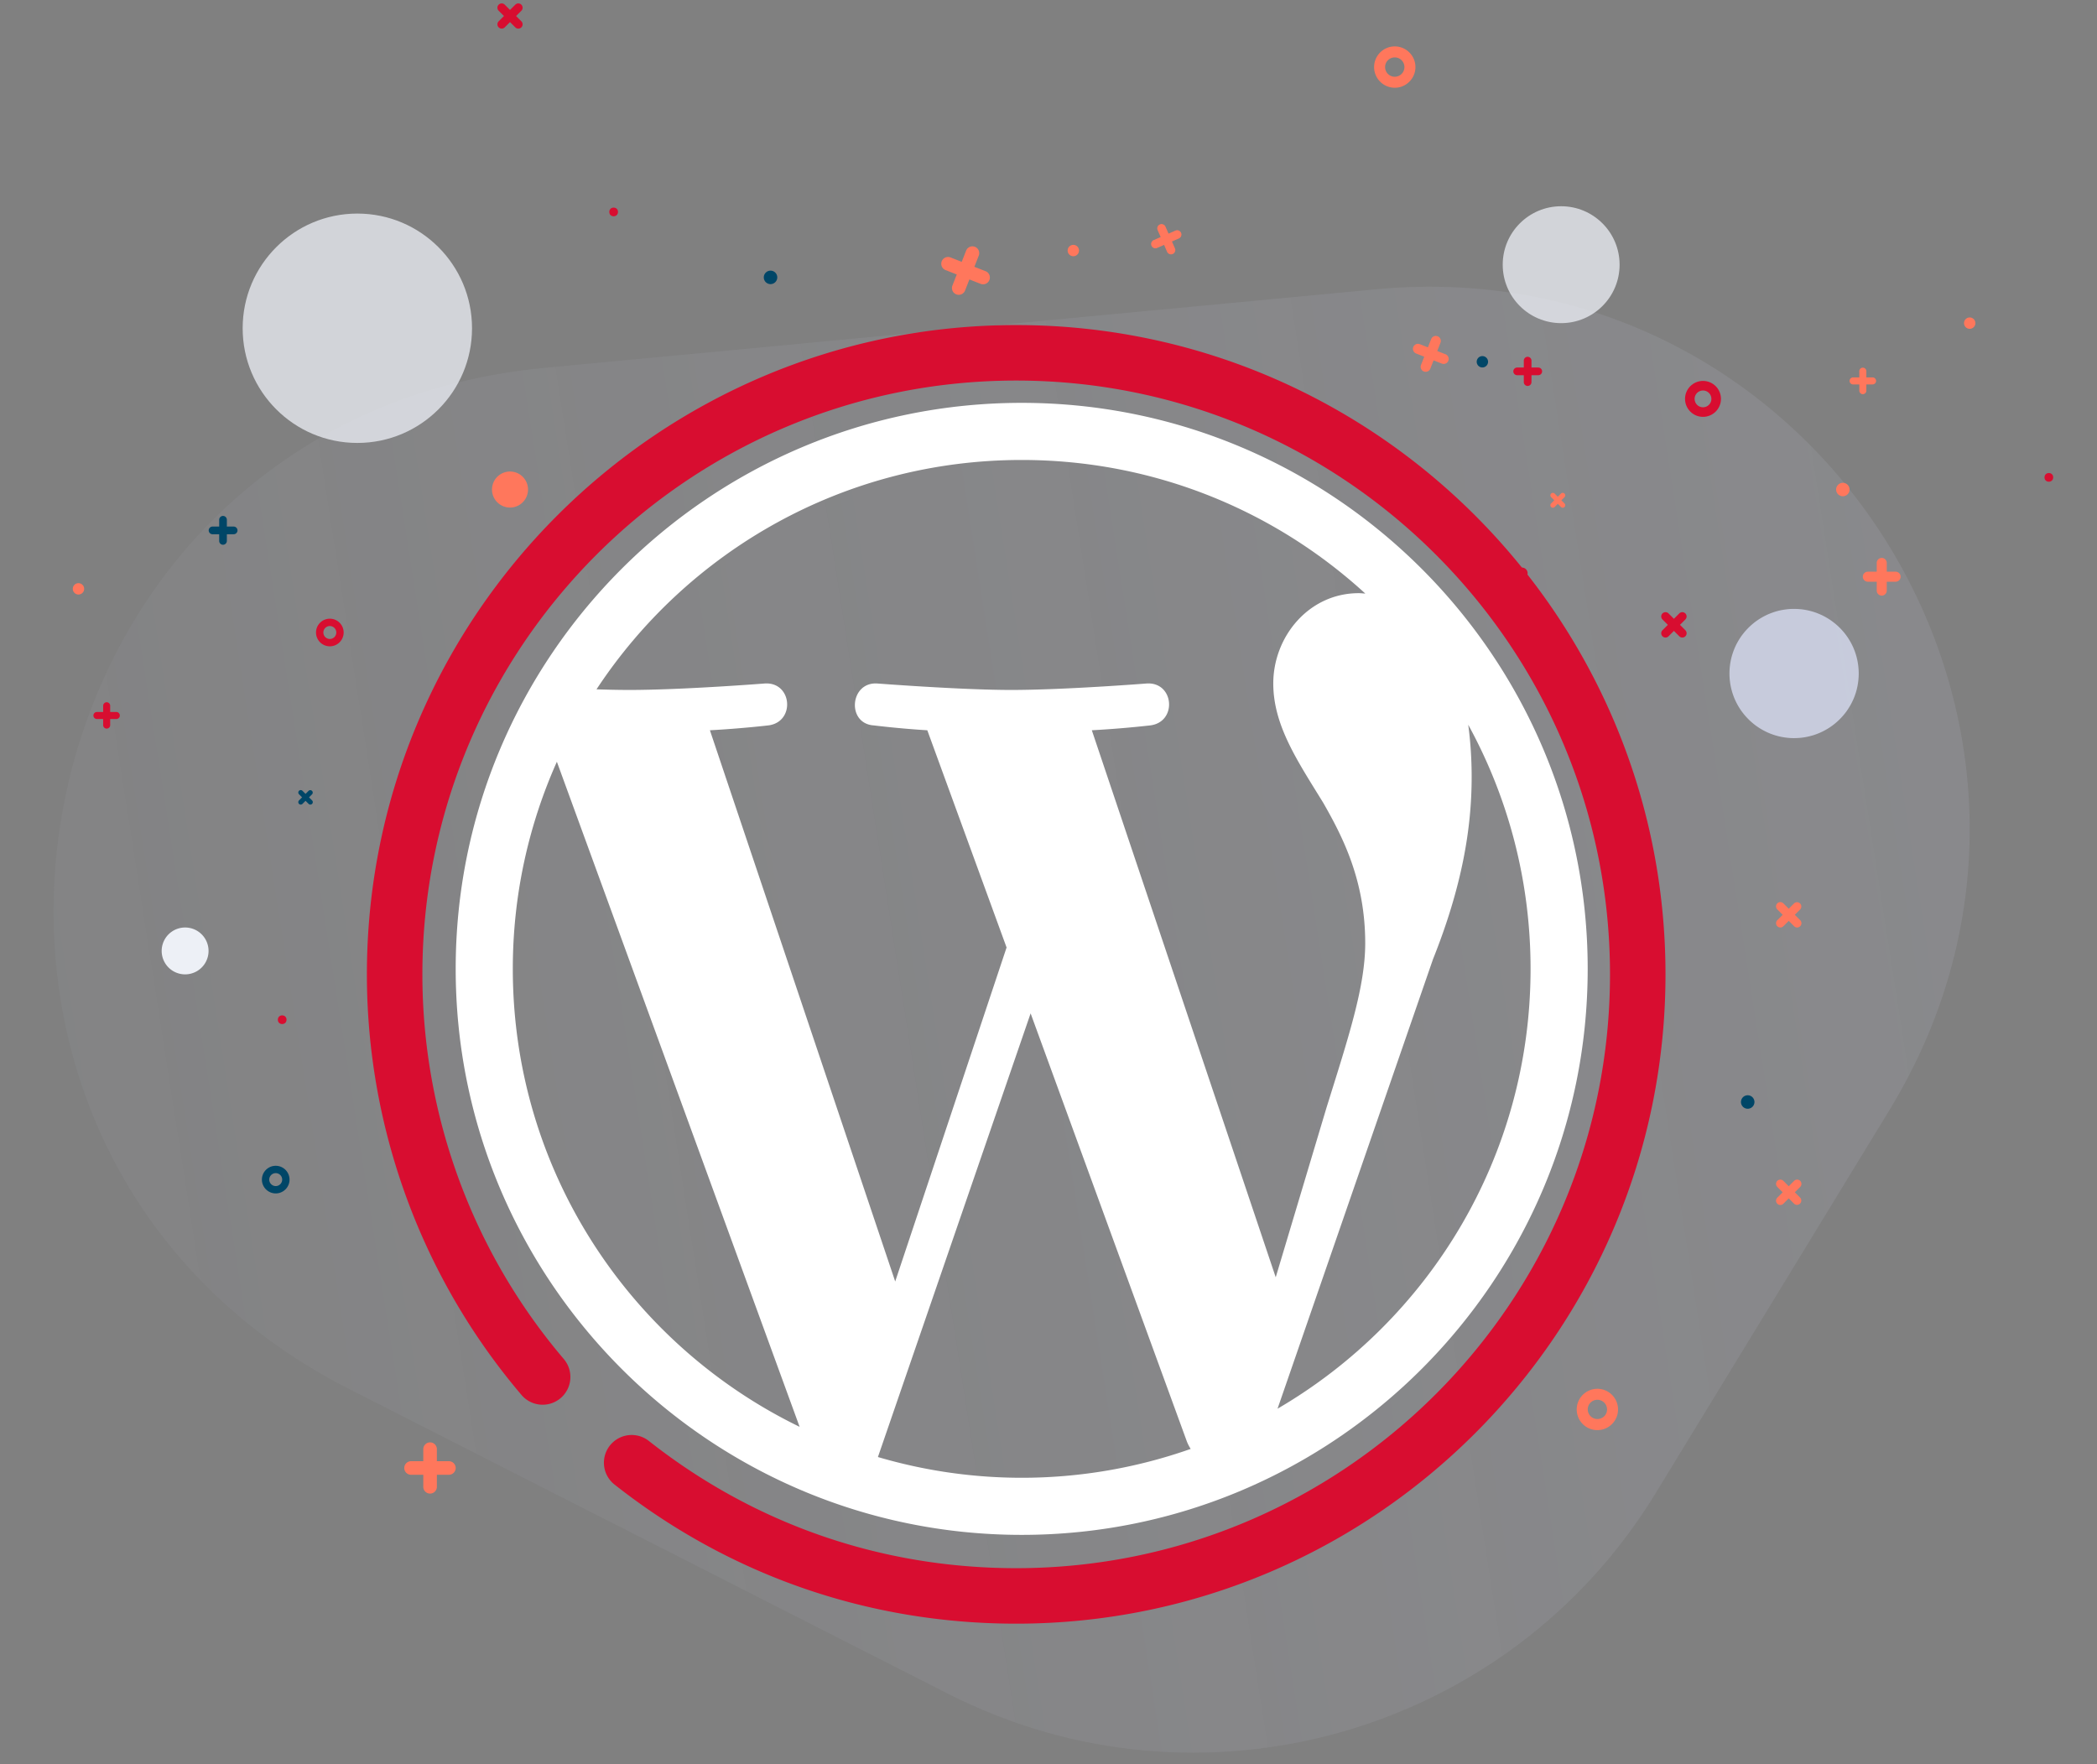 <svg xmlns="http://www.w3.org/2000/svg" width="630" height="530"><rect width="100%" height="100%" fill="#808080" stroke="none"/><linearGradient id="a" gradientUnits="userSpaceOnUse" x1="-12.208" y1="263.97" x2="646.566" y2="263.97" gradientTransform="rotate(171.136 294.835 288.855)"><stop offset="0" stop-color="#dde0fd"/><stop offset="1" stop-color="#dde0fd" stop-opacity=".3"/></linearGradient><path opacity=".1" fill="url(#a)" d="M497.407 448.608l70.194-115.025c69.772-114.331-20.804-259.275-154.148-246.678l-249.871 23.604c-162.173 15.32-203.65 233.049-58.467 306.917l179.676 91.424c75.728 38.53 168.354 12.286 212.616-60.242z"/><path opacity=".75" fill="#EDF0F6" d="M107.357 64.164c-19.029 0-34.454 15.425-34.454 34.454s15.425 34.454 34.454 34.454c19.028 0 34.454-15.425 34.454-34.454s-15.425-34.454-34.454-34.454m361.661-2.201c-9.697 0-17.558 7.861-17.558 17.558s7.86 17.558 17.558 17.558c9.695 0 17.556-7.861 17.556-17.558s-7.861-17.558-17.556-17.558"/><path fill="#FF775C" d="M153.224 141.661a5.41 5.41 0 100 10.821 5.41 5.41 0 100-10.821"/><path fill="#EDF0F6" d="M55.614 278.646a7.041 7.041 0 100 14.082 7.041 7.041 0 000-14.082"/><path fill="#FF775C" d="M419.026 26.361a6.215 6.215 0 01-6.208-6.208c0-3.424 2.784-6.21 6.208-6.21s6.211 2.786 6.211 6.21c0 3.422-2.787 6.208-6.211 6.208zm0-9.116a2.908 2.908 0 00-2.904 2.908 2.909 2.909 0 002.904 2.906 2.91 2.91 0 002.907-2.906 2.91 2.91 0 00-2.907-2.908z"/><path fill="#d80d30" d="M99.091 194.172a4.155 4.155 0 01-4.15-4.15 4.155 4.155 0 014.15-4.151 4.156 4.156 0 014.151 4.151 4.155 4.155 0 01-4.151 4.15zm0-6.094c-1.071 0-1.943.873-1.943 1.944s.872 1.943 1.943 1.943c1.071 0 1.943-.872 1.943-1.943s-.871-1.944-1.943-1.944z"/><path fill="#004667" d="M82.834 358.536c-2.288 0-4.15-1.859-4.15-4.148s1.862-4.151 4.15-4.151c2.29 0 4.15 1.862 4.15 4.151s-1.86 4.148-4.15 4.148zm0-6.092a1.944 1.944 0 00-1.942 1.943c0 1.07.871 1.942 1.942 1.942a1.945 1.945 0 001.943-1.942c0-1.072-.87-1.943-1.943-1.943z"/><path fill="#d80d30" d="M511.63 125.235c-2.976 0-5.397-2.422-5.397-5.399s2.422-5.399 5.397-5.399c2.979 0 5.399 2.422 5.399 5.399s-2.421 5.399-5.399 5.399zm0-7.926c-1.393 0-2.526 1.134-2.526 2.527s1.134 2.527 2.526 2.527c1.395 0 2.527-1.134 2.527-2.527s-1.133-2.527-2.527-2.527z"/><path fill="#FF775C" d="M569.502 171.752h-2.666v-2.667a1.507 1.507 0 00-3.013 0v2.667h-2.668c-.831 0-1.508.674-1.508 1.505 0 .832.677 1.506 1.508 1.506h2.668v2.668a1.505 1.505 0 003.013 0v-2.668h2.666c.832 0 1.508-.674 1.508-1.506 0-.831-.676-1.505-1.508-1.505zm-434.64 267.234h-3.612v-3.612a2.04 2.04 0 00-4.081 0v3.612h-3.612a2.04 2.04 0 100 4.078h3.612v3.615a2.04 2.04 0 002.04 2.038 2.04 2.04 0 002.041-2.038v-3.615h3.612c1.126 0 2.041-.913 2.041-2.039s-.915-2.039-2.041-2.039z"/><path fill="#d80d30" d="M462.141 110.417h-2.042v-2.04a1.153 1.153 0 10-2.305 0v2.04h-2.041a1.154 1.154 0 000 2.306h2.041v2.041a1.153 1.153 0 102.305 0v-2.041h2.042a1.152 1.152 0 100-2.306z"/><path fill="#004667" d="M70.197 158.195h-2.042v-2.041a1.152 1.152 0 10-2.305 0v2.041h-2.042a1.154 1.154 0 000 2.306h2.042v2.041a1.153 1.153 0 002.305 0v-2.041h2.042a1.153 1.153 0 100-2.306z"/><path fill="#FF775C" d="M562.575 113.382h-1.87v-1.871a1.056 1.056 0 00-2.113 0v1.871h-1.869a1.056 1.056 0 100 2.112h1.869v1.87a1.056 1.056 0 002.113 0v-1.87h1.87a1.056 1.056 0 100-2.112z"/><path fill="#d80d30" d="M34.975 213.9h-1.87v-1.869a1.056 1.056 0 00-2.112 0v1.869h-1.871a1.056 1.056 0 000 2.113h1.871v1.87a1.057 1.057 0 002.112 0v-1.87h1.87a1.057 1.057 0 000-2.113z"/><path fill="#FF775C" d="M468.954 148.287l-.946.945-.944-.945a.753.753 0 00-1.066 0 .752.752 0 000 1.067l.944.944-.944.946a.75.75 0 000 1.066.753.753 0 001.066 0l.944-.944.946.944a.753.753 0 101.066-1.066l-.945-.946.945-.944a.756.756 0 000-1.067.75.75 0 00-1.066 0z"/><path fill="#d80d30" d="M154.836 1.377l-1.613 1.613-1.612-1.613a1.289 1.289 0 00-1.822 1.822l1.613 1.613-1.613 1.613a1.289 1.289 0 001.822 1.822l1.612-1.614 1.613 1.614a1.289 1.289 0 001.822-1.822l-1.613-1.613 1.613-1.613a1.289 1.289 0 00-1.822-1.822z"/><path fill="#FF775C" d="M539.003 271.396l-1.613 1.612-1.612-1.612a1.287 1.287 0 00-1.821 0 1.291 1.291 0 000 1.824l1.612 1.612-1.612 1.612a1.29 1.29 0 000 1.823c.503.5 1.318.5 1.821 0l1.612-1.614 1.613 1.614a1.288 1.288 0 101.822-1.823l-1.613-1.612 1.613-1.612a1.29 1.29 0 00-1.822-1.824z"/><path fill="#004667" d="M92.717 237.582l-.922.921-.921-.921a.736.736 0 10-1.042 1.041l.923.923-.923.921a.738.738 0 000 1.042.738.738 0 001.042 0l.921-.922.922.922a.738.738 0 001.042 0 .738.738 0 000-1.042l-.923-.921.923-.923a.737.737 0 00-1.042-1.041z"/><path fill="#FF775C" d="M539.003 354.765l-1.613 1.614-1.612-1.614a1.287 1.287 0 10-1.821 1.821l1.612 1.612-1.612 1.616a1.286 1.286 0 101.821 1.82l1.612-1.614 1.613 1.614a1.289 1.289 0 001.822-1.82l-1.613-1.616 1.613-1.612a1.286 1.286 0 000-1.821 1.287 1.287 0 00-1.822 0z"/><path fill="#d80d30" d="M504.506 184.288l-1.614 1.612-1.613-1.612a1.287 1.287 0 10-1.821 1.821l1.612 1.613-1.612 1.612a1.288 1.288 0 101.821 1.823l1.613-1.614 1.614 1.614a1.288 1.288 0 101.82-1.823l-1.612-1.612 1.612-1.613a1.287 1.287 0 00-1.82-1.821z"/><circle fill="#d80d30" cx="457.234" cy="172.219" r="1.712"/><circle fill="#d80d30" cx="615.534" cy="143.417" r="1.305"/><circle fill="#d80d30" cx="184.357" cy="63.675" r="1.305"/><circle fill="#004667" cx="445.351" cy="108.688" r="1.712"/><circle fill="#FF775C" cx="23.577" cy="176.907" r="1.712"/><circle fill="#FF775C" cx="591.755" cy="97.079" r="1.712"/><path fill="#FF775C" d="M485.678 425.712a6.217 6.217 0 01-8.049 3.509 6.216 6.216 0 01-3.512-8.046 6.22 6.22 0 018.05-3.514 6.218 6.218 0 013.511 8.051zm-8.486-3.333a2.907 2.907 0 005.411 2.126 2.911 2.911 0 00-1.643-3.769 2.91 2.91 0 00-3.768 1.643zm-47.231-320.504l-.977 2.483-2.481-.976a1.507 1.507 0 00-1.101 2.804l2.483.976-.975 2.482a1.506 1.506 0 002.805 1.1l.975-2.483 2.482.975a1.506 1.506 0 101.1-2.804l-2.483-.975.975-2.483a1.504 1.504 0 10-2.803-1.099zM290.25 75.302l-1.319 3.362-3.363-1.32a2.04 2.04 0 10-1.491 3.798l3.363 1.321-1.321 3.362a2.041 2.041 0 003.799 1.491l1.32-3.364 3.364 1.321a2.04 2.04 0 001.491-3.798l-3.364-1.321 1.32-3.362a2.04 2.04 0 10-3.799-1.49zm57.534-6.176l.914 2.091-2.092.912a1.29 1.29 0 00-.667 1.696 1.29 1.29 0 001.697.666l2.09-.913.912 2.09a1.289 1.289 0 002.363-1.029l-.913-2.09 2.091-.913a1.288 1.288 0 00-1.03-2.361l-2.091.912-.912-2.091a1.29 1.29 0 00-1.696-.666 1.29 1.29 0 00-.666 1.696z"/><circle fill="#d80d30" cx="84.778" cy="306.349" r="1.305"/><circle fill="#FF775C" cx="322.46" cy="75.271" r="1.712"/><circle fill="#FF775C" cx="553.643" cy="147.071" r="2.024"/><path fill="#004667" d="M527.089 331.077a2.024 2.024 0 11-4.05-.002 2.024 2.024 0 014.05.002M233.514 83.333a2.024 2.024 0 11-4.048 0 2.024 2.024 0 014.048 0"/><path opacity=".75" fill="#DCE1F6" d="M558.379 201.217c-.008-.118-.019-.234-.028-.352a17.608 17.608 0 00-.237-1.902c-.021-.121-.041-.242-.063-.362-.058-.292-.123-.58-.193-.867-.012-.054-.021-.109-.037-.162l-.01-.042c-.044-.179-.096-.354-.147-.53-.038-.134-.072-.269-.114-.401-.056-.18-.117-.357-.179-.536-.043-.125-.083-.251-.127-.375-.069-.191-.149-.382-.225-.572-.042-.105-.08-.213-.124-.318a23.47 23.47 0 00-.302-.667c-.031-.064-.058-.132-.091-.197l-.002-.003a17.32 17.32 0 00-.552-1.055c-.053-.095-.107-.187-.162-.281a18.622 18.622 0 00-.513-.834c-.031-.046-.058-.092-.09-.138-.013-.021-.024-.042-.038-.062a22.099 22.099 0 00-.592-.839c-.013-.018-.027-.033-.041-.051a17.799 17.799 0 00-.599-.753l-.049-.057a19.6 19.6 0 00-1.268-1.371 1.059 1.059 0 00-.051-.046 19.51 19.51 0 00-1.281-1.147c-.013-.01-.025-.02-.039-.029l-.092-.073c-.381-.305-.77-.595-1.171-.871l-.053-.04a18.717 18.717 0 00-1.191-.744l-.129-.075-.113-.064a19.641 19.641 0 00-1.152-.6l-.053-.024c-.047-.022-.097-.042-.143-.063-.333-.154-.67-.297-1.014-.433l-.161-.065c-.037-.013-.07-.028-.106-.041-.38-.145-.768-.278-1.161-.398l-.052-.015c-.055-.017-.11-.031-.165-.047-.321-.094-.646-.18-.975-.257l-.18-.042-.152-.036a20.29 20.29 0 00-1.083-.207l-.083-.015-.019-.003c-.389-.06-.782-.104-1.179-.142l-.122-.009-.222-.017a18.163 18.163 0 00-.878-.045l-.219-.006c-.121-.002-.241-.009-.364-.009-.319 0-.638.008-.954.024h-.019c-.398.02-.793.054-1.185.098-.037.005-.076.011-.116.015l-.213.026a19.87 19.87 0 00-1.104.174l-.123.021c-.395.076-.786.162-1.172.262l-.025.007c-.033.008-.063.018-.097.027a18.88 18.88 0 00-1.221.372c-.05.017-.1.033-.149.051a19.518 19.518 0 00-1.169.445h-.003c-.398.169-.789.355-1.174.549-.047.023-.095.049-.142.073-.042.02-.081.041-.12.062-.394.205-.778.421-1.155.652l-.043.027c-.033.02-.065.042-.099.062-.383.24-.757.493-1.122.758-.031.024-.065.046-.099.07-.012.01-.025.017-.038.026a20 20 0 00-1.172.945c-.035.031-.072.062-.108.095-.022.019-.044.037-.063.056-.404.358-.793.734-1.164 1.125l-.092.095c-.034.037-.07.072-.103.109-.132.142-.259.286-.387.432-.087.1-.177.2-.262.302-.13.156-.256.315-.381.475a38.56 38.56 0 01-.227.288 19.36 19.36 0 00-.626.877c-.039.058-.074.119-.114.178-.159.243-.315.49-.463.741-.028.043-.05.086-.075.129l-.076.133a18.273 18.273 0 00-1.179 2.441l-.063.16c-.023.06-.048.12-.07.18-.048.129-.097.259-.142.39-.056.158-.11.318-.162.479-.043.131-.084.264-.125.396-.05.164-.095.329-.14.494a14.37 14.37 0 00-.22.908c-.031.134-.062.268-.088.403-.034.175-.065.352-.095.529-.023.132-.046.263-.065.396a21.7 21.7 0 00-.07.564c-.016.125-.033.249-.045.375-.021.21-.035.424-.048.636-.007.105-.018.209-.022.316-.016.319-.026.64-.026.964s.011.646.026.965c.005.105.016.209.022.314.013.213.026.427.048.639.012.125.029.249.043.373.023.188.046.378.072.565.02.132.042.263.065.395.029.178.061.354.095.529.026.134.057.268.087.401.037.171.074.341.117.509.032.134.068.267.104.4.045.166.091.331.14.495a30.007 30.007 0 00.287.878c.046.129.094.258.141.386.023.062.048.121.071.182.021.053.043.107.063.161a19.008 19.008 0 00.564 1.284c.189.394.398.778.614 1.157.027.043.052.088.077.133.025.043.049.087.075.13.147.25.303.496.462.739.039.06.075.121.115.179.201.299.408.59.626.876l.04.052c.062.081.127.159.188.239.125.159.25.317.38.471.085.103.175.203.263.304.127.145.254.29.386.431.032.037.068.072.103.11.03.032.062.063.092.096.371.39.76.766 1.164 1.124.02.02.042.038.063.057.035.032.072.062.107.093a19.054 19.054 0 001.211.972c.032.024.066.046.099.069.363.266.738.519 1.122.759.032.02.064.042.099.062l.043.029c.377.23.762.445 1.154.65.04.021.079.042.121.062a18.97 18.97 0 001.316.622l.003.002.016.006c.379.159.765.303 1.153.438l.149.05.158.053c.351.116.704.222 1.062.318l.098.028a19.7 19.7 0 001.32.292c.067.013.135.024.205.036.298.052.599.099.904.138l.208.026.116.014c.392.044.786.079 1.186.099h.018c.316.015.635.024.954.024.123 0 .243-.007.364-.01l.219-.005c.296-.009.588-.025.88-.046.072-.004.146-.01.22-.016l.121-.009a20.766 20.766 0 001.199-.145c.028-.004.056-.01.083-.015a18.354 18.354 0 001.235-.243c.061-.012.119-.027.179-.041.328-.079.656-.164.978-.259.054-.016.109-.03.163-.047l.052-.014a19.81 19.81 0 001.161-.398c.036-.013.069-.028.106-.042l.161-.065c.344-.135.682-.278 1.014-.432l.143-.065.053-.024a19.536 19.536 0 001.265-.665l.129-.074c.399-.23.79-.47 1.169-.728l.022-.016.053-.039c.402-.276.791-.567 1.172-.872.031-.025.062-.048.091-.073l.044-.033a19.79 19.79 0 001.052-.928c.076-.071.15-.143.224-.214l.051-.047c.42-.413.821-.844 1.201-1.293.023-.026.046-.051.067-.078l.018-.021.041-.048c.219-.261.431-.526.634-.798l.005-.006c.199-.27.394-.545.582-.827.015-.02.026-.041.039-.062.032-.046.06-.093.09-.139a19.175 19.175 0 00.675-1.115c.193-.345.38-.695.552-1.053l.002-.003c.035-.072.066-.146.1-.218.1-.214.199-.429.292-.646.045-.11.086-.221.13-.331.074-.186.152-.371.22-.56.045-.126.086-.255.13-.384.06-.175.122-.349.176-.526.042-.133.076-.27.116-.404.05-.175.102-.35.146-.526l.01-.043c.016-.054.025-.109.037-.163.07-.287.136-.575.193-.866l.063-.363a16.418 16.418 0 00.166-1.131c.03-.255.053-.512.071-.769.01-.118.021-.235.028-.353.021-.374.035-.75.035-1.129a21.003 21.003 0 00-.036-1.118z"/><path fill="#d80d30" d="M184.531 445.93c34.7 27.39 76.459 41.866 120.764 41.866 107.562 0 195.068-87.507 195.068-195.068S412.856 97.659 305.295 97.659c-107.562 0-195.07 87.508-195.07 195.069 0 46.282 16.496 91.158 46.451 126.36 2.986 3.503 8.247 3.928 11.751.943 3.506-2.982 3.93-8.244.946-11.752-27.391-32.187-42.476-73.222-42.476-115.552 0-98.367 80.028-178.395 178.397-178.395 98.367 0 178.395 80.028 178.395 178.395 0 98.368-80.027 178.396-178.395 178.396-40.518 0-78.707-13.238-110.436-38.28a8.336 8.336 0 00-10.327 13.087z"/><path fill="#FFF" d="M306.946 121.03c-93.762 0-170.043 76.28-170.043 170.039 0 93.764 76.281 170.052 170.043 170.052 93.758 0 170.043-76.288 170.043-170.052 0-93.758-76.285-170.039-170.043-170.039zM154.063 291.069c0-22.165 4.755-43.206 13.239-62.218l72.928 199.81c-51.002-24.776-86.167-77.079-86.167-137.592zm152.883 152.895c-15.008 0-29.492-2.2-43.192-6.23l45.875-133.289 46.99 128.746c.308.756.688 1.451 1.095 2.106a152.624 152.624 0 01-50.768 8.667zm21.07-224.573a311.215 311.215 0 0017.498-1.453c8.235-.974 7.264-13.082-.978-12.6 0 0-24.762 1.944-40.749 1.944-15.021 0-40.264-1.944-40.264-1.944-8.243-.482-9.21 12.114-.969 12.6 0 0 7.798.969 16.036 1.453l23.816 65.262-33.46 100.342-55.67-165.604c9.21-.484 17.496-1.453 17.496-1.453 8.233-.974 7.259-13.082-.978-12.6 0 0-24.759 1.944-40.746 1.944-2.869 0-6.25-.07-9.84-.186 27.337-41.5 74.325-68.907 127.738-68.907 39.798 0 76.039 15.218 103.237 40.14-.658-.042-1.303-.124-1.979-.124-15.018 0-25.674 13.083-25.674 27.132 0 12.6 7.27 23.26 15.019 35.859 5.812 10.181 12.603 23.262 12.603 42.163 0 13.083-5.032 28.269-11.633 49.423l-15.253 50.951-55.25-164.342zm113.084-1.665c11.934 21.775 18.727 46.762 18.727 73.343 0 56.404-30.567 105.646-76.017 132.146l46.693-135.009c8.721-21.812 11.625-39.251 11.625-54.759 0-5.628-.37-10.852-1.028-15.721z"/></svg>